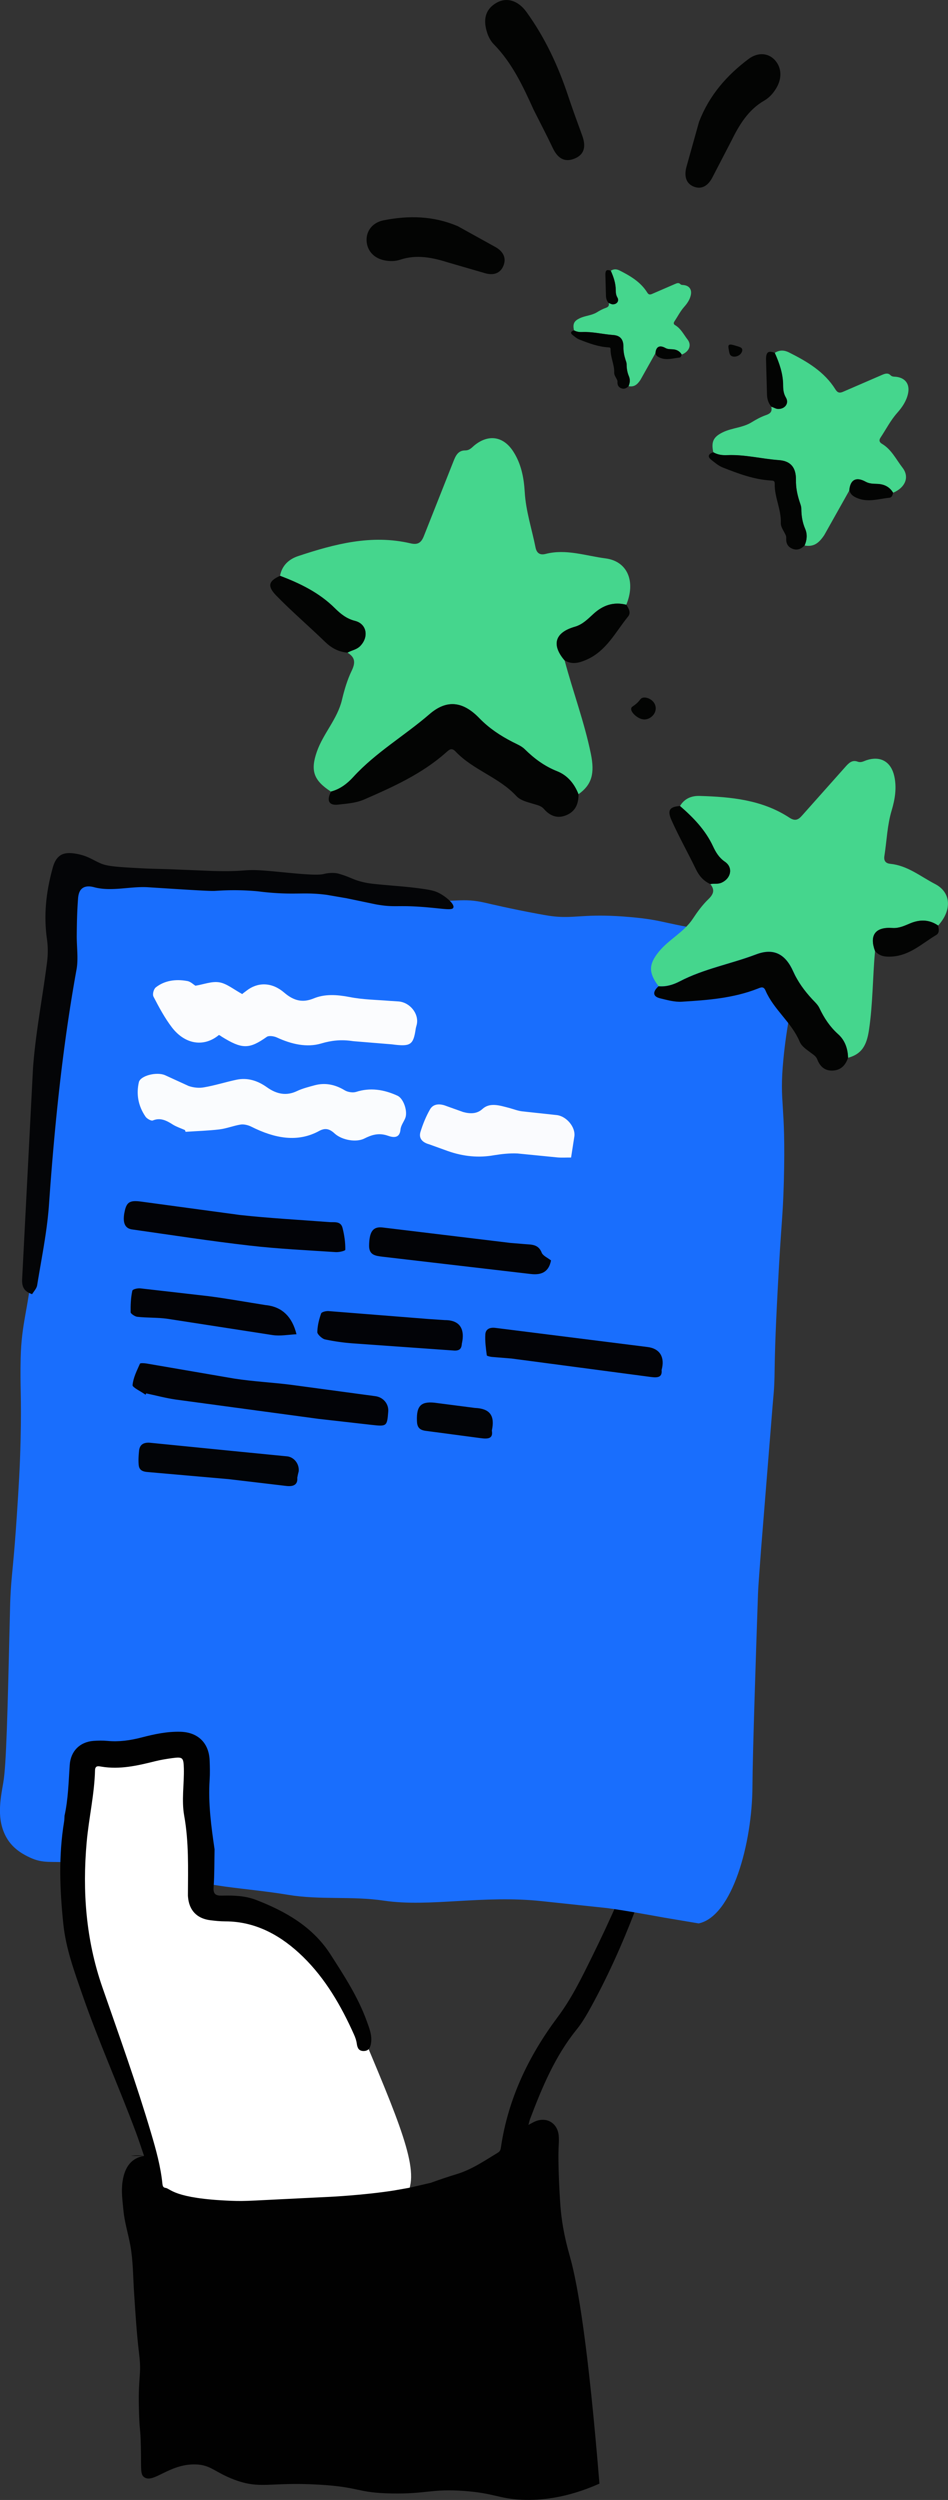 <svg xmlns="http://www.w3.org/2000/svg" width="176" height="464" fill="none"><rect width="100%" height="100%" fill="#333333" stroke="none"/><g clip-path="url(#A)"><path d="M124.738 318.34c-.552-.097-.795.26-.901.73-.065.308-.089.625-.129.941-.885 7.443-2.272 14.765-4.713 21.885-2.515 7.346-5.694 14.408-9.117 21.349-1.882 3.819-3.756 7.671-6.335 11.117-5.411 7.233-9.215 15.179-10.545 24.188-.057.405-.138.729-.543.973-2.498 1.516-4.899 3.178-7.763 4.03-1.549.462-3.082.997-4.607 1.54-.316 1.297-.9 2.287-1.712 3.114-1.582 1.621-8.347 1.954-21.876 2.611-20.238.989-14.446-1.946-22.071-2.263-.714-.032-2.879-.097-3.902-1.54-.316-.446-.414-.868-.495-1.241-.26-1.184-.6-3.057-.844-5.635h-2.425c-2.296.373-3.593 1.962-4.007 4.743-.276 1.841 0 3.633.17 5.449.211 2.173.876 4.249 1.265 6.382.535 2.919.511 5.911.706 8.87.251 3.746.47 7.493.925 11.231.495 4.062-.17 4.07-.041 9.859.114 5.028.292 3.447.373 7.46.081 4.152-.13 5.084.6 5.628 1.695 1.256 4.583-2.425 9.433-2.36 2.953.04 3.609 1.427 7.268 2.814 4.924 1.865 6.538.413 15.704.94 7.836.446 6.968 1.525 13.595 1.638 6.44.114 7.381-.9 13.359-.47 5.694.413 6.473 1.451 10.78 1.638 3.318.146 8.234-.244 14.398-2.992-2.084-25.501-3.958-36.561-5.378-41.775-.43-1.589-1.338-4.541-1.776-8.749-.211-2.044-.6-9.114-.406-12.301.033-.551.049-1.111.008-1.662-.17-2.489-2.352-3.738-4.599-2.643-.292.145-.576.3-1.03.551.138-.511.203-.819.308-1.103 2.231-5.895 4.648-11.684 8.671-16.647.795-.981 1.469-2.067 2.093-3.162 3.456-6.146 6.327-12.568 8.842-19.136 3.552-9.276 6.018-18.836 6.829-28.769l.536-6.276c.04-.494-.122-.875-.641-.973l-.008.016z" fill="#010101"/><path d="M14.211 163.07c-1.793 1.629-.909 4.094-1.217 10.443-.162 3.39-.389 2.23-1.338 10.241-1.038 8.798-1.363 13.201-1.484 15.155-.235 3.827-1.127 7.541-1.768 11.279-.089.47-.511.843-.803 1.265l-1.655 23.952c-.698 7.655-1.963 10.096-2.109 16.712-.13 5.522.178 6.795-.016 15.195-.114 5.036-.357 8.782-.673 13.623-.56 8.651-.949 10.938-1.152 14.279-.105 1.767-.13 3.065-.138 3.584-.454 19.209-.681 28.809-1.249 32.061s-1.282 6.9.608 10.224c1.265 2.23 3.407 3.236 4.323 3.673 2.506 1.176 3.942.665 7.819.933 4.486.308 4.072 1.095 11.186 2.157 3.253.486 3.001.267 8.12.94 3.042.398 6.116.941 9.15 1.371 3.901.527 7.779.875 11.648 1.524 5.994.997 11.842.195 17.829 1.087 8.452 1.256 18.372-1.095 29.355.097l12.07 1.281c3.155.406 8.257 1.354 10.577 1.768l6.424 1.078c6.262-1.354 9.937-14.903 9.977-25.452.025-5.847.69-25.947 1.031-35.759.032-1.013.21-3.413.567-8.206l2.166-26.952c.641-6.682.008-3.876.909-21.025.697-13.371.957-13.169 1.151-20.166.414-15.252-.892-14.279-.081-22.793 1.201-12.682 4.356-17.498 1.201-20.944-1.501-1.638-2.831-1.225-12.54-2.611-11.202-1.598-10.375-2.279-17.067-2.871-7.559-.665-9.644.114-13.035-.04-1.468-.065-2.571-.276-4.209-.576-4.98-.924-8.882-1.849-9.547-2.003-4.632-1.07-5.005-.04-14.527-.405-7.633-.292-13.7-1.2-16.596-1.638-6.741-1.022-5.905-1.354-10.602-1.889-7.187-.811-7.819.113-16.742-.69-.941-.081-4.518-.413-9.32-.648-6.181-.292-7.333-.081-8.241.746z" fill="#196efd"/><path d="M84.172 168.446c-.187.551-1.614.243-4.737-.033-5.848-.518-5.937.106-9.653-.559l-5.435-1.135-3.683-.633c-4.242-.551-5.556.033-10.829-.438-1.549-.137-1.444-.186-2.823-.291-3.504-.26-6.067-.065-7.178 0-.892.048-4.705-.195-12.337-.682-3.309-.21-6.741.852-9.969.009-.365-.098-1.606-.446-2.385.308-.365.348-.584.916-.649 1.743-.17 2.222-.227 4.443-.243 6.69-.041 2.189.333 4.508-.049 6.551-2.596 14.32-4.088 28.988-5.118 43.754-.365 5.002-1.395 9.9-2.182 14.806-.105.616-.6 1.11-.941 1.67-1.273-.462-1.939-1.095-1.849-2.822l2.012-39.05c.47-6.633 1.776-13.128 2.604-19.704.187-1.419.195-2.959-.024-4.419-.633-4.597-.089-8.854 1.054-13.038.284-1.087.698-1.833 1.282-2.287.543-.43 1.387-.754 3.261-.397 2.085.397 2.936 1.151 4.486 1.8 1.257.527 3.342.648 7.463.867 1.898.098 2.36.081 5.37.179l7.763.316c6.53.178 5.524-.357 9.49-.081 3.715.259 9.612 1.078 11.267.64.17-.048.941-.235 1.963-.178a4.12 4.12 0 0 1 .836.146c2.36.681 2.636 1.2 5.102 1.678.892.179 2.271.292 5.013.536 1.452.121 2.969.243 5.078.527 1.874.259 2.588.429 3.407.851 1.33.697 2.847 2.027 2.636 2.652v.024z" fill="#040507"/><path d="M40.638 192.099c-2.758 2.287-6.246 1.784-8.703-1.386-1.355-1.768-2.425-3.779-3.431-5.717-.243-.454.024-1.419.422-1.735 1.614-1.273 3.691-1.581 5.864-1.176.617.106 1.209.722 1.501.868 1.549-.251 3.017-.86 4.413-.632 1.363.21 2.685 1.321 4.267 2.181.041-.057.406-.341.763-.6 2.093-1.663 4.753-1.646 7.049.348 1.841 1.573 3.472 1.865 5.427 1.071 2.068-.86 4.291-.73 6.7-.268 2.506.495 5.029.511 7.584.722l1.525.097c2.068.178 3.731 2.23 3.382 4.143-.049.309-.17.6-.219.909-.438 3.057-.973 3.365-4.404 2.911l-7.219-.592c-2.15-.333-3.967-.154-5.954.438-2.612.77-5.451.154-8.217-1.128-.552-.251-1.509-.381-1.874-.097-3.253 2.287-4.55 2.319-8.395-.073-.154-.138-.252-.17-.479-.292v.008z" fill="#fbfcfe"/><path d="M34.336 209.743c-.754-.333-1.549-.592-2.214-.998-1.233-.794-2.369-1.362-3.764-.778-.268.121-1.103-.333-1.355-.73-1.411-2.076-1.712-4.265-1.217-6.398.3-1.183 3.228-1.937 4.802-1.305l4.429 2.027c.925.324 1.995.422 2.904.243 2.02-.348 3.983-.981 5.978-1.402s3.869.121 5.654 1.394c1.849 1.322 3.658 1.622 5.556.722 1.03-.495 2.198-.787 3.334-1.095 1.866-.494 3.707-.178 5.556.941.576.349 1.533.486 2.125.292 2.555-.819 5.086-.479 7.69.721 1.136.544 1.931 2.96 1.411 4.184-.292.698-.819 1.363-.876 2.125-.154 1.549-1.233 1.508-2.352 1.103-1.72-.6-3.058-.13-4.396.543-1.484.73-4.113.292-5.483-.957-.941-.876-1.752-1.062-2.831-.486-4.007 2.205-8.257 1.427-12.654-.787-.584-.292-1.395-.478-1.971-.381-1.33.219-2.612.738-3.934.9-2.068.243-4.186.308-6.27.446-.024-.073-.073-.178-.122-.324z" fill="#fafcfe"/><path d="M106.024 214.843c-.876-.016-1.72.049-2.555-.024l-7.373-.73c-1.46-.073-2.961.097-4.364.324-2.847.511-5.71.243-8.622-.786l-3.439-1.241c-1.371-.381-1.939-1.184-1.614-2.295.454-1.467 1.038-2.894 1.776-4.184.592-1.037 1.768-1.135 3.042-.624l3.107 1.111c1.338.365 2.571.349 3.561-.543 1.403-1.298 3.228-.665 4.972-.219.835.227 1.622.543 2.45.64l6.4.69c1.825.21 3.512 2.262 3.269 3.948l-.608 3.917v.016z" fill="#fafbfe"/><path d="M27.01 258.863c-.835-.616-2.45-1.362-2.401-1.776.13-1.402.795-2.667 1.363-3.965.073-.178.795-.113 1.209-.056l16.279 2.797c3.52.551 7.081.714 10.577 1.16l15.639 2.108c1.509.194 2.531 1.484 2.401 2.886-.211 2.749-.284 2.757-3.18 2.433l-9.75-1.103-26.508-3.584c-1.849-.267-3.658-.754-5.516-1.151.016.105-.065.178-.122.259l.008-.008zm-3.917-33.746c.349-1.987.949-2.392 3.082-2.101l18.38 2.49c5.548.608 11.088.892 16.604 1.321.868.065 2.093-.243 2.433 1.071.341 1.346.535 2.708.519 4.046 0 .227-1.111.478-1.744.454-5.353-.357-10.691-.6-16.028-1.216-7.227-.827-14.471-1.954-21.738-2.984-1.379-.154-1.849-1.184-1.517-3.073l.008-.008zm99.737 29.189c.122 1.216-.56 1.459-1.939 1.273l-25.907-3.43-3.674-.3c-.308-.032-.917-.178-.933-.284-.17-1.297-.349-2.586-.276-3.876.04-.94.754-1.37 1.857-1.232l28.244 3.551c2.271.268 3.301 1.857 2.62 4.298h.008z" fill="#020307"/><path d="M102.299 233.939c-.381 1.978-1.589 2.781-3.755 2.521l-13.765-1.605-13.765-1.606c-1.273-.162-2.514-.275-2.49-2.067.041-2.603.722-3.568 2.515-3.357l23.693 2.862 2.669.219c1.241.114 2.571-.032 3.196 1.662.284.544 1.095.892 1.703 1.371z" fill="#020306"/><path d="M55.036 247.641c-1.565.081-2.993.365-4.429.154l-19.475-3.016c-1.882-.276-3.772-.163-5.662-.381-.414-.033-1.225-.601-1.217-.828-.024-1.346.032-2.7.308-3.989.057-.308.981-.519 1.533-.454l12.605 1.443c3.537.454 7.073 1.103 10.594 1.654.065.025.105 0 .17.017 2.915.34 4.775 2.138 5.581 5.392l-.008.008z" fill="#020307"/><path d="M55.188 274.262c.122 1.217-.608 1.711-2.052 1.533l-10.699-1.265-15.087-1.322c-1.176-.097-1.582-.576-1.614-1.5-.057-.803 0-1.605.073-2.368.089-1.183.819-1.678 2.093-1.556l16.612 1.654 8.736.859c1.314.106 2.369 1.403 2.198 2.83a10.74 10.74 0 0 0-.252 1.135h-.008z" fill="#020407"/><path d="M85.745 249.337c-.041.738-.211 1.444-1.557 1.322l-18.502-1.314a37.9 37.9 0 0 1-5.378-.754c-.503-.121-1.403-.948-1.395-1.338.024-1.2.316-2.359.697-3.446.089-.3.868-.486 1.355-.47l18.616 1.476 3.026.202c2.888 0 3.707 1.784 3.147 4.322h-.008z" fill="#020307"/><path d="M91.317 265.537c.268 1.525-.762 1.565-2.133 1.379l-10.091-1.338c-1.273-.154-1.655-.73-1.687-1.849-.106-2.943.835-3.771 3.837-3.308l6.903.892c2.831.113 3.772 1.443 3.163 4.232l.008-.008z" fill="#020407"/><path d="M16.263 326.14c2.158-1.37 3.464.219 9.304-.576 5.848-.802 7.511-2.813 9.182-1.654 1.638 1.136.6 3.471 1.273 11.344.422 4.906.852 4.289 1.087 8.417.325 5.757-.479 7.557 1.022 9.243 1.29 1.444 2.823 1.168 6.692 2.044 0 0 3.253.738 9.442 3.43 4.25 1.848 7.535 6.178 13.538 20.433 7.089 16.841 10.561 25.339 7.276 28.996-1.079 1.2-4.688 1.386-11.77 1.881-4.64.324-8.176.292-11.518.251-.592 0-5.629-.081-12.524-.689-7.106-.632-8.444-1.151-9.515-2.254-1.647-1.695-1.233-3.316-2.32-8.076-.243-1.062-.446-1.808-3.691-10.517l-4.948-13.144c-2.458-6.973-3.999-11.36-5.005-17.457-1.022-6.179-.892-10.509-.69-17.206.365-12.098 2.109-13.785 3.163-14.458v-.008z" fill="#fff"/><g fill="#010101"><path d="M55.636 411.644s14.454-.162 23.142-1.638c.738-.121 2.32-.421 2.734-1.484.503-1.289-.99-2.943-1.436-3.413l-4.048.94-2.839.503c-5.621.884-11.899 1.184-11.899 1.184-15.136.721-15.428.851-18.348.738-10.756-.414-11.283-2.295-12.224-2.4-.454-.057-.527-.398-.568-.779-.324-3.203-1.184-6.292-2.093-9.365-2.701-9.138-5.929-18.098-9.052-27.091-3.05-8.789-3.731-17.79-2.912-26.944.397-4.452 1.436-8.838 1.549-13.33.024-.941.698-.755 1.176-.673 3.423.575 6.692-.179 9.969-.998 1.03-.259 2.093-.43 3.147-.576 1.995-.267 2.141-.145 2.198 1.898.073 2.935-.454 5.903.065 8.789.876 4.89.714 9.787.69 14.693 0 .122 0 .235.016.357.195 2.481 1.622 4.014 4.088 4.338.941.121 1.898.219 2.847.219 5.816.008 10.537 2.781 14.43 6.584 4.137 4.038 7.073 9.098 9.45 14.417.243.535.446 1.111.519 1.694.114.811.381 1.387 1.298 1.371.973-.016 1.241-.714 1.355-1.508.211-1.436-.324-2.717-.795-4.03-1.614-4.468-4.185-8.417-6.724-12.374-3.293-5.141-8.322-8.003-13.822-10.135-2.012-.779-4.186-.852-6.335-.795-1.168.032-1.663-.276-1.557-1.589.17-2.328.13-4.671.178-7.014-.625-4.265-1.2-8.53-.917-12.86.081-1.225.049-2.457 0-3.682-.146-3.211-2.182-5.173-5.394-5.27-2.482-.073-4.883.446-7.252 1.062-2.093.543-4.177.843-6.335.633-.86-.081-1.744-.065-2.612 0-2.539.21-4.202 1.921-4.38 4.459-.219 3.154-.276 6.325-.965 9.43-.024.357-.016.714-.073 1.055-1.054 6.349-.811 12.722-.146 19.079.471 4.516 2.036 8.765 3.512 13.03 3.001 8.668 6.765 17.036 9.969 25.623.527 1.411.981 2.838 1.501 4.346.235 2.579.584 4.444.844 5.636.138.632.3.924.495 1.24.722 1.2 2.012 1.906 6.66 3.106 1.647.421 2.466.632 3.188.762 5.597.989 14.552.786 17.699.754l.008.008z"/><path d="M24.318 400.147h2.425c-.909-.123-1.712-.123-2.425 0z"/></g><path d="M129.797 22.551l-2.369 8.473c-.413 1.573-.129 3.008 1.355 3.608 1.476.6 2.669-.17 3.447-1.646l3.521-6.787c1.484-3.024 3.171-5.822 6.132-7.525.916-.527 1.638-1.322 2.214-2.27 1.112-1.824 1.047-3.827-.227-5.238-1.249-1.378-3.196-1.5-4.907-.211-4.015 3.016-7.26 6.698-9.158 11.595h-.008zM84.911 41.937l7.114 3.941c1.306.746 2.044 1.922 1.452 3.414s-1.898 1.841-3.382 1.427l-6.789-1.97c-2.969-.941-5.929-1.573-9.02-.543-.949.316-1.955.316-2.961.105-1.939-.405-3.196-1.8-3.269-3.673-.065-1.841 1.16-3.349 3.147-3.746 4.656-.924 9.231-.835 13.7 1.054l.008-.008zm14.204-21.471c-1.987-4.387-4.015-8.773-7.462-12.276-.56-.576-.982-1.378-1.225-2.157-.706-2.222-.479-4.249 1.776-5.53 1.906-1.078 4.007-.381 5.524 1.703 3.456 4.776 5.905 10.038 7.754 15.609.819 2.457 1.711 4.889 2.604 7.33.697 1.906.543 3.568-1.558 4.346-1.93.714-3.114-.341-3.926-2.068-1.111-2.343-2.319-4.638-3.479-6.949l-.008-.008z" fill="#030403"/><path d="M157.686 91.026l-4.648 8.271c-1.087 1.647-2.068 2.222-3.666 1.955.446-1.006.543-2.068.113-3.057-.527-1.224-.714-2.473-.722-3.779 0-.446-.194-.892-.34-1.33-.414-1.281-.682-2.587-.657-3.941.04-2.278-.901-3.568-3.172-3.73-3.22-.235-6.367-1.07-9.62-.924-.876.041-1.76-.073-2.547-.535-.422-1.97.008-2.878 1.801-3.738 1.695-.819 3.674-.827 5.313-1.841.851-.527 1.744-1.014 2.685-1.338.835-.292 1.176-.689.957-1.541.438.105.811.414 1.297.414 1.242.016 2.036-1.046 1.412-2.1-.446-.746-.511-1.5-.519-2.278 0-2.149-.682-4.111-1.55-6.025.86-.584 1.769-.543 2.637-.105 3.366 1.687 6.586 3.568 8.646 6.884.406.649.811.697 1.444.413l7.154-3.097c.568-.243 1.12-.47 1.623.04.316.316.689.251 1.054.292 1.728.211 2.571 1.395 2.198 3.114-.3 1.395-1.087 2.546-2.011 3.584-1.241 1.395-2.069 3.049-3.091 4.581-.34.503-.211.876.252 1.151 1.776 1.046 2.636 2.903 3.828 4.444 1.347 1.735.503 3.714-1.768 4.654-.657-1.103-1.639-1.581-2.904-1.638-.738-.032-1.484-.008-2.182-.397-1.784-.989-2.879-.389-3.042 1.614l.025-.016z" fill="#45d68d"/><path d="M132.435 83.938c.786.462 1.671.576 2.547.535 3.252-.146 6.408.689 9.62.924 2.271.162 3.212 1.451 3.171 3.73-.024 1.362.243 2.66.657 3.941.138.438.333.884.341 1.33 0 1.314.195 2.554.722 3.779.422.989.324 2.052-.114 3.057-.632.657-1.371.973-2.263.616-.9-.356-1.217-1.078-1.152-2.011.025-.397-.194-.713-.365-1.046-.292-.551-.665-1.119-.64-1.751.097-2.497-1.201-4.776-1.128-7.265.016-.584-.341-.568-.722-.592-3.139-.186-6.027-1.273-8.906-2.408-.836-.333-1.501-.916-2.174-1.452-.787-.624-.43-1.135.422-1.395l-.016.008zm11.411-18.446c.859 1.922 1.541 3.884 1.549 6.025 0 .778.073 1.532.519 2.278.625 1.046-.17 2.108-1.411 2.1-.487 0-.86-.308-1.298-.414-.568-.665-.795-1.435-.811-2.319l-.179-6.535c.016-1.338.479-1.573 1.639-1.135h-.008zm13.84 25.535c.162-2.003 1.257-2.603 3.041-1.614.706.389 1.444.365 2.182.397 1.258.057 2.247.543 2.904 1.638-.097.414-.203.884-.689.933-1.955.195-3.902.892-5.897.097-.747-.3-1.322-.649-1.533-1.46l-.008.008z" fill="#030403"/><path d="M121.68 65.558l-2.782 4.954c-.649.981-1.241 1.33-2.198 1.168.267-.6.324-1.241.073-1.833-.317-.738-.43-1.484-.43-2.27 0-.268-.122-.535-.203-.795-.251-.77-.406-1.549-.389-2.368.024-1.362-.544-2.141-1.898-2.238-1.931-.138-3.821-.641-5.768-.551-.527.024-1.054-.049-1.525-.324-.251-1.184 0-1.727 1.079-2.238 1.022-.486 2.198-.495 3.188-1.103.511-.316 1.046-.608 1.606-.803.503-.17.706-.414.576-.924.268.065.487.243.779.251.746 0 1.224-.624.851-1.257-.267-.446-.308-.9-.308-1.362 0-1.289-.414-2.465-.925-3.616.511-.349 1.063-.324 1.582-.065 2.012 1.014 3.95 2.141 5.183 4.127.244.389.487.413.868.251l4.291-1.857c.341-.146.673-.284.973.024.187.195.414.146.633.178 1.038.122 1.541.835 1.314 1.865-.178.835-.649 1.524-1.2 2.149-.747.835-1.241 1.833-1.85 2.749-.202.3-.129.527.154.689 1.063.633 1.582 1.743 2.296 2.66.803 1.038.3 2.23-1.063 2.789-.389-.657-.981-.949-1.735-.981-.438-.024-.885 0-1.306-.243-1.071-.592-1.728-.235-1.825.973h-.041z" fill="#45d68d"/><path d="M106.543 61.309c.471.276 1.006.349 1.525.324 1.947-.089 3.837.414 5.767.551 1.363.097 1.923.876 1.898 2.238-.016.819.146 1.597.39 2.368.081.26.202.527.202.795 0 .787.114 1.532.43 2.27.252.592.195 1.233-.073 1.833-.381.389-.827.584-1.354.373-.544-.211-.73-.649-.69-1.208.017-.235-.113-.43-.219-.624-.178-.332-.397-.673-.389-1.046.057-1.5-.714-2.862-.673-4.354.008-.349-.203-.341-.43-.357-1.882-.114-3.61-.762-5.337-1.443-.503-.195-.901-.551-1.306-.868-.471-.373-.26-.681.251-.835l.008-.016zm6.837-11.059c.519 1.151.925 2.327.925 3.616 0 .462.04.916.308 1.362.373.624-.106 1.265-.852 1.257-.292 0-.511-.187-.779-.251-.34-.397-.478-.86-.486-1.387l-.106-3.916c.008-.803.284-.941.982-.681h.008zm8.3 15.308c.097-1.2.754-1.565 1.825-.973.422.235.868.219 1.306.243.754.032 1.346.324 1.735.981-.056.243-.121.527-.413.559-1.176.122-2.336.535-3.537.057-.446-.178-.795-.389-.916-.876v.008z" fill="#030403"/><path d="M162.454 176.498c-.446 4.889-.397 9.811-1.127 14.684-.446 3.025-1.46 4.484-3.886 5.149-.032-1.702-.592-3.267-1.833-4.378-1.549-1.379-2.62-3.009-3.488-4.857-.292-.625-.859-1.127-1.346-1.654-1.42-1.541-2.644-3.195-3.504-5.125-1.436-3.235-3.61-4.435-6.911-3.178-4.68 1.775-9.669 2.659-14.154 4.994-1.209.633-2.531 1.046-3.942.909-1.882-2.498-1.866-4.063.081-6.439 1.857-2.262 4.623-3.575 6.278-6.073.852-1.297 1.792-2.578 2.904-3.649.981-.948 1.208-1.743.34-2.797.69-.138 1.412.049 2.101-.26 1.76-.794 2.182-2.813.617-3.875-1.112-.763-1.704-1.776-2.215-2.871-1.411-3.016-3.65-5.335-6.124-7.476.819-1.386 2.134-1.922 3.642-1.873 5.84.17 11.608.714 16.677 4.038.99.649 1.598.446 2.304-.357l8.046-9.041c.633-.713 1.266-1.394 2.312-1.005.649.243 1.127-.097 1.671-.276 2.571-.835 4.526.284 5.126 2.952.487 2.165.138 4.297-.478 6.365-.836 2.773-.909 5.643-1.355 8.473-.146.933.276 1.371 1.111 1.452 3.188.316 5.613 2.359 8.298 3.746 3.026 1.565 3.147 4.897.56 7.719-1.639-1.119-3.342-1.159-5.159-.413-1.062.437-2.093.956-3.334.867-3.155-.227-4.307 1.338-3.22 4.265l.008-.016z" fill="#45d68d"/><path d="M122.263 183.051c1.419.138 2.733-.284 3.942-.908 4.486-2.336 9.474-3.22 14.154-4.995 3.302-1.257 5.475-.057 6.911 3.178.86 1.93 2.085 3.592 3.504 5.125.487.519 1.055 1.03 1.347 1.654.868 1.841 1.946 3.47 3.488 4.857 1.249 1.111 1.8 2.676 1.833 4.378-.463 1.338-1.298 2.271-2.782 2.36-1.509.089-2.418-.73-2.937-2.084-.219-.576-.738-.876-1.208-1.232-.771-.592-1.671-1.144-2.052-2.044-1.501-3.584-4.819-5.943-6.344-9.495-.356-.835-.859-.584-1.411-.365-4.542 1.792-9.32 2.149-14.122 2.441-1.387.081-2.717-.316-4.015-.624-1.517-.357-1.346-1.322-.316-2.238l.008-.008zm3.983-33.449c2.474 2.14 4.713 4.451 6.124 7.476.511 1.095 1.104 2.108 2.215 2.87 1.565 1.071 1.135 3.082-.617 3.876-.689.316-1.411.13-2.101.26-1.241-.568-2.06-1.492-2.66-2.733-1.476-3.049-3.139-6-4.526-9.09-.852-1.897-.357-2.529 1.565-2.667v.008zm36.208 26.895c-1.087-2.927.065-4.492 3.22-4.265 1.241.089 2.279-.43 3.334-.868 1.817-.746 3.52-.705 5.159.414.129.64.3 1.378-.365 1.768-2.628 1.564-4.908 3.811-8.241 3.997-1.25.073-2.288-.049-3.115-1.046h.008z" fill="#030403"/><path d="M104.824 122.567c1.541 5.798 3.658 11.425 4.866 17.32.755 3.657.203 5.757-2.303 7.533-.755-1.938-2.044-3.503-3.942-4.257-2.353-.933-4.275-2.352-6.043-4.103-.6-.592-1.46-.933-2.239-1.33-2.279-1.167-4.372-2.554-6.173-4.411-3.001-3.105-5.994-3.576-9.263-.754-4.623 4.006-9.985 7.103-14.146 11.66-1.119 1.233-2.458 2.262-4.145 2.7-3.204-2.076-3.845-3.876-2.604-7.427 1.184-3.373 3.812-6.041 4.656-9.601.438-1.84.982-3.705 1.801-5.4.73-1.5.657-2.505-.779-3.357.738-.446 1.639-.535 2.304-1.184 1.687-1.654 1.33-4.143-.917-4.711-1.59-.405-2.701-1.321-3.748-2.359-2.888-2.871-6.432-4.59-10.163-6.009.365-1.929 1.647-3.097 3.391-3.673 6.773-2.246 13.619-4.046 20.83-2.359 1.411.332 2.02-.154 2.498-1.379l5.443-13.744c.422-1.087.868-2.133 2.231-2.124.852 0 1.257-.592 1.801-1.022 2.596-2.035 5.313-1.573 7.122 1.241 1.468 2.278 1.963 4.865 2.117 7.5.203 3.527 1.322 6.86 2.003 10.29.227 1.127.892 1.459 1.882 1.2 3.788-.973 7.43.357 11.089.827 4.128.527 5.661 4.306 3.877 8.619-2.353-.6-4.324.073-6.092 1.687-1.038.94-2.003 1.97-3.463 2.392-3.715 1.07-4.381 3.341-1.907 6.243l.017-.008z" fill="#45d68d"/><path d="M61.451 146.917c1.679-.438 3.017-1.468 4.145-2.7 4.161-4.557 9.523-7.663 14.146-11.66 3.261-2.822 6.262-2.352 9.263.754 1.793 1.857 3.894 3.243 6.173 4.411.771.397 1.639.738 2.239 1.33 1.768 1.751 3.691 3.17 6.043 4.103 1.898.754 3.188 2.311 3.942 4.257.024 1.727-.535 3.146-2.206 3.867-1.687.73-3.083.179-4.242-1.159-.495-.568-1.217-.698-1.898-.908-1.136-.349-2.401-.608-3.212-1.484-3.228-3.479-8.014-4.809-11.258-8.238-.763-.811-1.225-.309-1.768.17-4.461 3.957-9.798 6.373-15.184 8.716-1.557.682-3.244.779-4.867.965-1.89.219-2.101-.956-1.298-2.432l-.016.008zm-9.449-40.048c3.731 1.419 7.276 3.138 10.164 6.009 1.046 1.037 2.15 1.954 3.747 2.359 2.239.568 2.596 3.057.917 4.711-.665.649-1.565.738-2.304 1.184-1.663-.13-2.993-.851-4.194-2.019-2.969-2.879-6.116-5.571-9.004-8.53-1.776-1.816-1.468-2.749.681-3.714h-.008zm52.821 15.699c-2.474-2.903-1.809-5.181 1.906-6.243 1.461-.422 2.434-1.452 3.464-2.392 1.768-1.614 3.739-2.287 6.092-1.687.421.681.916 1.451.324 2.181-2.36 2.895-4.031 6.43-7.779 8.044-1.403.608-2.652.9-4.007.097zm12.378 8.853c.073-.227.235-.267.673-.6.958-.73.925-1.135 1.379-1.297.747-.268 2.272.357 2.466 1.678.171 1.152-.77 2.092-1.687 2.287-.811.178-1.476-.252-1.744-.43-.535-.349-1.257-1.078-1.087-1.638zm20.239-65.685c-.454.478-1.314.624-1.76.251-.235-.203-.284-.511-.39-1.127-.073-.438-.105-.665.025-.803.194-.211.632-.081 1.29.114.713.211 1.07.316 1.176.624.146.43-.292.9-.333.949l-.008-.008z" fill="#030403"/></g><defs><clipPath id="A"><path fill="#fff" d="M0 0h176v464H0z"/></clipPath></defs></svg>